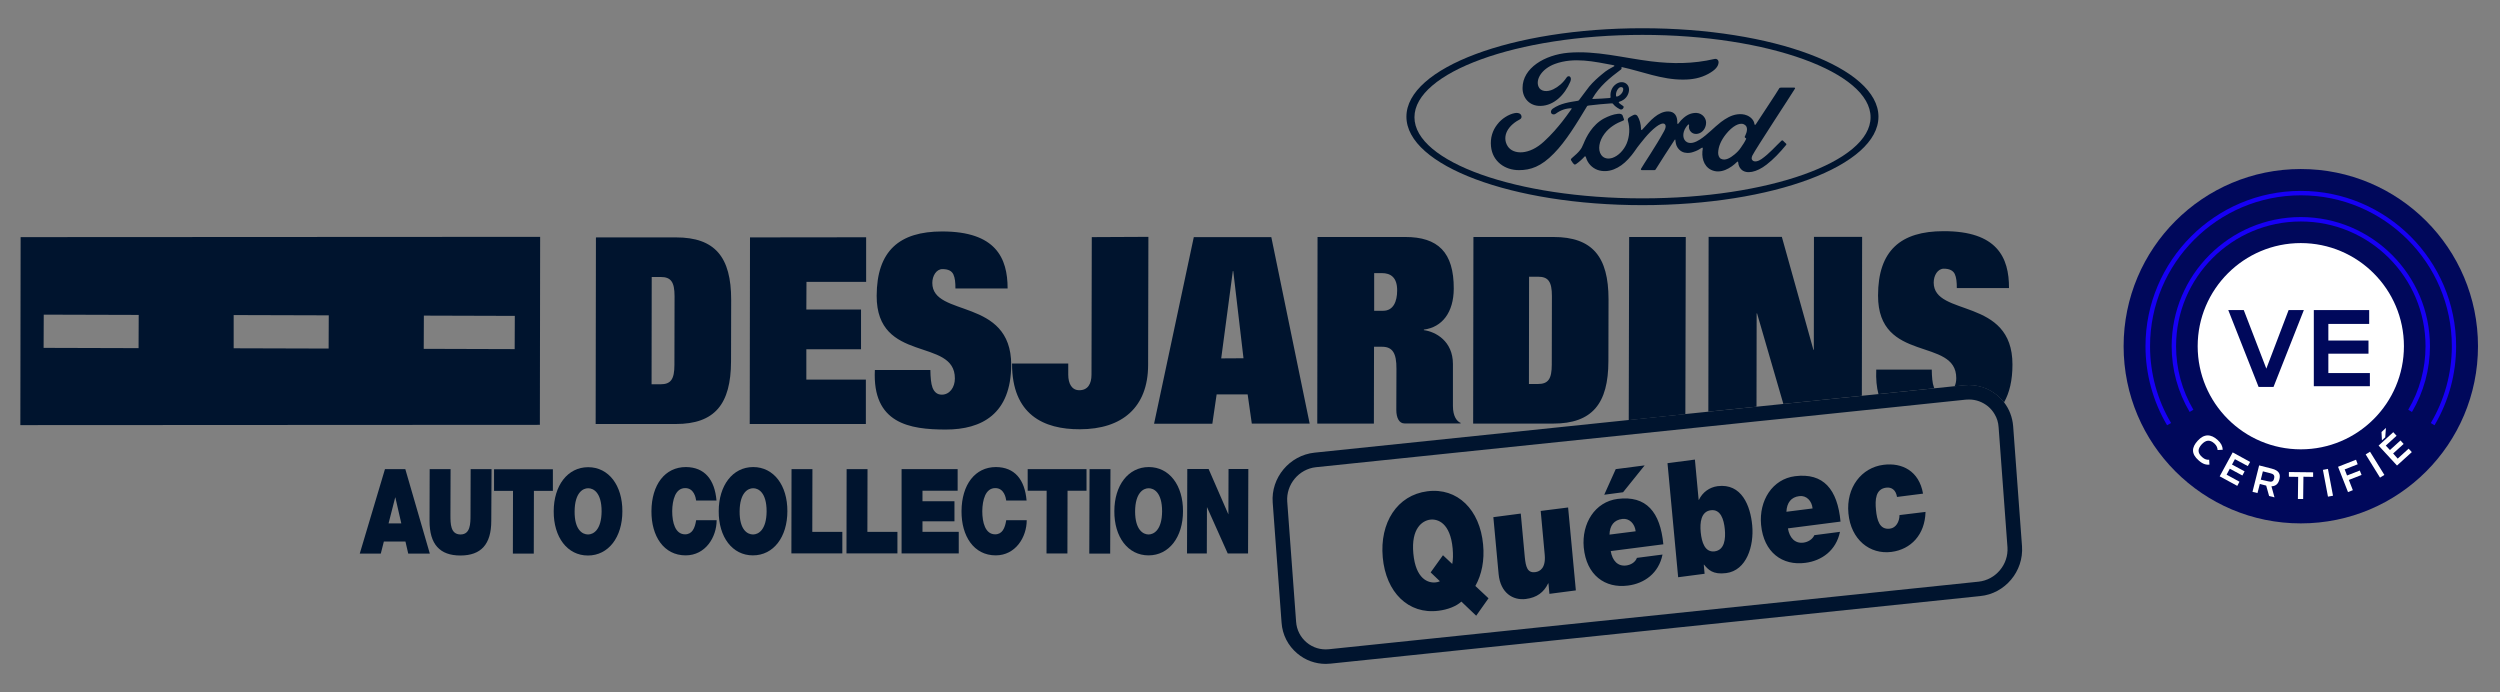 <?xml version="1.0" encoding="utf-8"?>
<!-- Generator: Adobe Illustrator 28.0.0, SVG Export Plug-In . SVG Version: 6.00 Build 0)  -->
<svg version="1.1" id="Calque_1" xmlns="http://www.w3.org/2000/svg" xmlns:xlink="http://www.w3.org/1999/xlink" x="0px" y="0px"
	 viewBox="0 0 1806 500" style="enable-background:new 0 0 1806 500;" xml:space="preserve">
<rect x="0" y="0" width="1806" height="500" fill="#808080" stroke="none"/>
<style type="text/css">
	.st0{fill:#00142E;}
	.st1{clip-path:url(#SVGID_00000065041459422806716320000018352829970391357101_);}
	.st2{clip-path:url(#SVGID_00000183964287684824344600000007057576644121128376_);fill:#00085B;}
	.st3{clip-path:url(#SVGID_00000183964287684824344600000007057576644121128376_);fill:#FFFFFF;}
	.st4{clip-path:url(#SVGID_00000183964287684824344600000007057576644121128376_);fill:#1700F4;}
</style>
<g>
	<g>
		<path class="st0" d="M1296.7,64c0.2-0.4,0-0.7-0.6-0.7c-2.8,0-6.5,0-9.5,0c-0.7,0-1.1,0.1-1.4,0.7c-1.1,2.1-14.3,21.9-16.8,25.8
			c-0.4,0.6-0.9,0.5-1-0.2c-0.2-2.3-2.2-4.9-5.3-6.2c-2.4-1-4.7-1.1-7.1-0.8c-4.4,0.6-8.2,2.9-11.7,5.5c-5.1,3.9-9.6,9-15.3,12.7
			c-3.1,2-7.4,3.8-10.3,1.2c-2.6-2.4-2.3-7.7,1.7-11.9c0.4-0.4,0.9-0.1,0.8,0.3c-0.4,1.9,0.1,3.7,1.5,5c1.7,1.6,4.2,1.7,6.3,0.7
			c2.5-1.2,4-3.6,4.4-6.3c0.7-4.2-2.6-7.9-6.6-8.2c-3.3-0.2-6.5,0.9-9.5,3.5c-1.5,1.3-2.4,2.2-3.8,4.1c-0.3,0.5-0.8,0.5-0.8-0.2
			c0.2-5.4-2.1-8.4-6.5-8.5c-3.5-0.1-7.2,1.8-10,4.1c-3.2,2.5-5.9,5.9-8.9,9.1c-0.4,0.4-0.7,0.4-0.8-0.4c-0.1-3.6-1-7-2.6-9.5
			c-0.6-0.9-1.8-1.3-2.9-0.7c-0.5,0.3-2.1,1-3.4,2c-0.6,0.5-0.8,1.2-0.6,2.1c1.6,5.3,1.2,11.4-0.9,16.5c-2,4.7-5.9,8.9-10.4,10.4
			c-3,0.9-6.1,0.5-8-2.2c-2.6-3.7-1.6-10,2.4-15.3c3.5-4.7,8.5-7.6,13.5-9.5c0.6-0.2,0.7-0.6,0.5-1.1c-0.3-0.8-0.7-2-0.9-2.5
			c-0.5-1.2-1.8-1.4-3.3-1.3c-3.6,0.4-6.9,1.7-10.2,3.4c-8.5,4.6-12.8,13.4-14.7,18.1c-0.9,2.3-1.7,3.7-2.7,4.9
			c-1.3,1.7-3,3.2-6.1,5.9c-0.3,0.2-0.5,0.8-0.3,1.2c0.3,0.7,1.9,2.9,2.4,3.1c0.5,0.2,1.1-0.1,1.3-0.3c2.2-1.5,4.7-3.8,6-5.3
			c0.4-0.5,0.9-0.3,1.1,0.5c1.2,4.2,4.3,7.6,8.5,9.1c7.8,2.6,15.9-1.2,22-7.8c3.9-4.2,5.3-6.9,6.8-8.8c2.5-3.1,7.5-10.1,13.4-14.6
			c2.2-1.7,4.7-2.9,6-2.1c1,0.7,1.4,2.2-0.3,5.3c-6,11-14.9,24-16.6,27.1c-0.3,0.5,0,1,0.5,1c3.2,0,6.3,0,9.2,0
			c0.5,0,0.7-0.2,0.9-0.6c4.6-7.3,9-14.2,13.7-21.3c0.3-0.4,0.5-0.1,0.5,0.1c0.1,1.7,0.5,3.9,1.5,5.4c1.8,2.8,4.3,3.9,7.1,4
			c2.2,0,3.3-0.3,5.7-1.2c1.9-0.7,3.5-1.7,4.7-2.5c0.7-0.5,0.8,0.3,0.8,0.5c-1.1,5.8,0.3,12.6,6,15.4c6.9,3.4,14.4-1.4,18.7-5.7
			c0.4-0.4,0.9-0.4,0.9,0.5c0.1,1.6,0.8,3.6,2.2,4.9c3.6,3.6,11,2.2,18.3-3.5c4.7-3.6,9.7-8.8,14.1-14.2c0.2-0.2,0.3-0.6,0-0.9
			c-0.7-0.7-1.7-1.5-2.3-2.2c-0.3-0.3-0.8-0.2-1,0c-4.6,4.3-8.7,9.3-14.6,13.4c-2,1.4-5.2,2.5-6.6,0.6c-0.6-0.8-0.5-1.8,0.1-3.2
			C1267.8,108.3,1295.3,66.5,1296.7,64z M1260.4,99.1c0.1,0.3,0.5,0.6,0.9,0.8c0.1,0.1,0.2,0.2,0.1,0.5c-1.2,2.5-2.2,3.9-3.7,6.1
			c-1.3,2-2.9,3.6-4.7,5.1c-2.8,2.3-6.6,4.8-9.8,3.1c-1.4-0.7-2-2.7-2-4.3c0.1-4.5,2.1-9.1,5.8-13.7c4.5-5.5,9.5-8.4,12.8-6.9
			c3.4,1.6,2.3,5.5,0.8,8.6C1260.3,98.7,1260.3,98.9,1260.4,99.1z"/>
		<path class="st0" d="M1097.4,122.9c-10.2,0.1-19.3-6.3-20.3-17.2c-0.6-6.1,1.1-11.5,4.6-15.9c3-4,8.2-7.3,12.6-8.1
			c1.4-0.3,3.3-0.1,4.1,0.8c1.2,1.4,0.9,3-0.4,3.7c-3.3,1.7-7.3,4.6-9.3,8.6c-1.6,3.2-1.9,7.2,0.5,10.9c4.1,6.2,15.6,6.4,26.2-3.5
			c2.6-2.4,5-4.8,7.4-7.5c4.7-5.4,6.3-7.3,12.5-16c0.1-0.1,0.1-0.2,0.1-0.3c-0.1-0.1-0.1-0.1-0.3-0.2c-4.2,0.1-7.8,1.4-11.3,4
			c-1,0.7-2.5,0.6-3.1-0.3c-0.7-1.1-0.2-2.5,1-3.4c5.7-3.9,11.9-4.7,18.2-5.7c0,0,0.4,0,0.8-0.5c2.6-3.3,4.6-6.3,7.3-9.7
			c2.8-3.4,6.4-6.6,9.2-8.9c3.8-3.3,6.3-4.4,8.8-5.8c0.7-0.3-0.1-0.8-0.3-0.8c-14-2.6-28.6-6-42.5-0.9c-9.6,3.6-13.9,11.2-11.8,16.3
			c1.4,3.6,6.2,4.2,10.7,2c3.7-1.8,7.1-4.7,9.6-8.5c1.4-2.1,4.2-0.6,2.7,3c-4.1,9.6-11.8,17.2-21.3,17.5c-8.1,0.3-13.3-5.7-13.2-13
			c0-14.4,16.1-23.9,33-25.4c20.3-1.7,39.6,3.7,59.8,6.2c15.5,1.9,30.3,1.9,45.8-1.7c1.8-0.4,3.1,0.8,3,2.6
			c-0.2,2.7-2.2,5.3-7.3,8.1c-5.8,3.2-11.9,4.2-18.3,4.2c-15.4,0.1-29.7-5.9-44.5-9.1c0,0.6,0.2,1.4-0.4,1.8
			c-8.2,6.1-15.6,12.2-20.6,20.9c-0.2,0.2-0.1,0.4,0.2,0.4c4.3-0.2,8.2-0.3,12.2-0.7c0.7-0.1,0.7-0.2,0.7-0.7
			c-0.4-3,0.5-6.4,3.1-8.7c2.7-2.4,6-2.7,8.3-0.9c2.5,2,2.3,5.5,0.9,8.2c-1.4,2.7-3.7,4.1-6,4.8c0,0-0.5,0.1-0.4,0.5
			c0.1,0.7,3.1,2.4,3.4,2.8c0.3,0.4,0.1,1.1-0.3,1.6c-0.3,0.4-0.8,0.7-1.5,0.7c-0.5,0-0.8-0.2-1.5-0.6c-1.4-0.7-3.1-2-4.2-3.4
			c-0.4-0.5-0.6-0.5-1.6-0.4c-4.4,0.3-11.2,0.9-15.8,1.5c-1.1,0.1-1.3,0.3-1.5,0.7c-7.3,12.1-15.2,25.2-23.8,33.9
			C1113.3,120.4,1105.6,122.9,1097.4,122.9z M1167.4,69.1c0.1,0.6,0.4,0.7,0.6,0.7c1.4-0.3,2.9-1.4,3.8-2.8c0.8-1.2,1.2-3,0.4-3.7
			c-0.7-0.6-1.9-0.5-2.8,0.3C1167.8,65.2,1167.2,67.4,1167.4,69.1L1167.4,69.1"/>
		<path class="st0" d="M1186.5,148.2c-94.2,0-170.5-28.6-170.5-63.9c0-35.3,76.3-63.9,170.5-63.9c94.2,0,170.5,28.6,170.5,63.9
			C1357,119.6,1280.7,148.2,1186.5,148.2z M1186.5,25.2c-90.9,0-164.7,27.2-164.7,59.5c0,32.3,73.9,58.6,164.7,58.6
			c90.9,0,164.8-26.4,164.8-58.6C1351.3,52.4,1277.4,25.2,1186.5,25.2z"/>
	</g>
	<path class="st0" d="M14.9,171.3l-0.2,135.8l375.3-0.2l0.2-135.8L14.9,171.3z M100.1,251.5l-68.6-0.2l0.1-24l68.6,0.2L100.1,251.5z
		 M237.4,251.8l-68.6-0.2l0-24l68.7,0.2L237.4,251.8z M371.8,252.2l-65.7-0.2l0.1-24l65.7,0.2L371.8,252.2z"/>
	<path class="st0" d="M1397.1,279.9c-1.2-3.2-1.5-7.6-1.6-12.9l-40.1,0c-0.3,7,0.3,12.8,1.6,17.7l40.4-4.2
		C1397.3,280.3,1397.2,280.1,1397.1,279.9z M1396.9,204.1c0-5.1,2.9-10,7.3-10c4.2,0,6.7,1.4,7.9,3.8c1.2,2.5,1.5,5.9,1.5,10.2
		l37.7,0c0.1-22.1-8.6-41.2-47.3-41.1c-30.9,0-47.3,14-47.3,46.5c-0.1,49.3,56.6,29.8,56.5,59.7c0,2.2-0.4,4.2-1.2,5.9l6.9-0.7
		c8.8-0.9,17.3,1.7,24,7.3c1.8,1.5,3.4,3.2,4.8,5c3.9-6.9,6.1-15.8,6.1-27.3C1453.9,214.3,1396.9,229.2,1396.9,204.1z M1310.4,171.1
		l-0.1,81.6h-0.3l-22.8-81.6l-52.9,0l-0.2,126.3l34.8-3.6l0.1-67.4h0.3l19,65.4l56.7-5.9l0.2-114.8L1310.4,171.1z M1176.9,171.2
		l-0.3,132.3l40.9-4.3l0.3-128L1176.9,171.2z M1122.2,171.2l-57.7,0l-0.1,0.2l-0.2,134.6l57.8,0c28.2,0,39.9-14.4,39.9-45.2
		l0.1-44.6C1162,185.5,1150.4,171.2,1122.2,171.2z M1121,263.4c0,10.4-2.6,14-10,14l-6.5,0l0.1-77.5l6.5,0c7.4,0,10,3.6,10,14
		L1121,263.4z M1049.6,293.4l0-30.4c0-16.6-12.5-23.4-21-24.5l0-0.4c13.3-1.7,21.5-12.5,21.6-29.5c0.1-26.4-11.4-37.4-35.1-37.4
		l-63.3,0l-0.2,134.8l40.9,0l0.1-55.5l5.8,0c7.5,0,10.5,4.5,10.4,16l-0.1,29.6c0,6,2.2,9.8,5.9,9.8l40.5,0l0.1-0.4
		C1052.5,304.5,1049.6,300.8,1049.6,293.4z M999.2,224.5l-6.5,0l0-27.2h5.6c6.2,0,11.1,3,11,12.6
		C1009.3,217.7,1006.6,224.5,999.2,224.5z M918.4,171.3l-56,0l-28.7,134.8h42.1l3.1-21.2h22.4l3,21.1l41.8,0L918.4,171.3z
		 M882.2,258.9l8.4-63.1l0.3,0l7.4,63L882.2,258.9z M788.7,171.3l-0.2,99.3c0,6.8-2.7,11.3-8.8,11.3c-5.3,0-8-4.5-8-11.3l0-8
		l-40.6,0c-0.1,37,22.9,47.6,49,47.5c30.6,0,49.2-15.9,49.3-46.3l0.2-92.7L788.7,171.3z M673.5,204.4c0-5.1,2.9-10,7.3-10
		c4.2,0,6.7,1.3,7.9,3.8c1.2,2.5,1.5,5.9,1.5,10.2l37.7,0c0-22.1-8.6-41.2-47.3-41.2c-30.9,0-47.2,14-47.3,46.5
		c-0.1,49.3,56.6,29.8,56.5,59.7c0,6.6-3.9,11.7-9.4,11.7c-3.5,0-5.4-1.9-6.7-4.9c-1.2-3.2-1.5-7.6-1.6-12.9l-40.1,0
		c-1.9,38.7,25.1,43,51.3,43c25.9,0,47.1-11.2,47.2-46.8C730.4,214.6,673.5,229.5,673.5,204.4z M625.7,203.5l0-32.1l-83.9,0.1
		l-0.2,134.8l83.9,0l0-32.1l-43,0l0-21.9l39.5,0l0-28.7l-39.5,0l0.1-20H625.7z M488.4,171.5l-57.7,0l-0.2,0.2l-0.2,134.6l57.9,0
		c28.2,0,39.8-14.4,39.9-45.2l0.1-44.6C528.2,185.8,516.6,171.5,488.4,171.5z M487.2,263.6c0,10.4-2.6,14-10,14l-6.5,0l0.1-77.5
		l6.5,0c7.4,0,10,3.6,10,13.9L487.2,263.6z"/>
	<g>
		<g>
			<path class="st0" d="M1065.8,423.3c4.6-8.2,6.7-18.5,5.6-29.9c-2.3-25.2-18.5-41.3-40.3-38.5s-34.5,22.7-32.2,47.8
				c2.3,25.2,18.5,41.3,40.3,38.5c6.6-0.8,12.8-3.2,16.5-6.6l10.7,10.2l8.9-12.6L1065.8,423.3z M1049.1,407.4l-6.7-6.3l-8.9,12.4
				l6.7,6.4c-1.1,0.5-2,0.7-2.9,0.8c-5.6,0.7-14.6-2.4-16.3-20.8c-1.7-18.3,6.5-23.7,12.1-24.5c5.6-0.7,14.6,2.4,16.3,20.8
				C1049.8,400.8,1049.7,404.4,1049.1,407.4z M1138.4,426.5l-19.1,2.5l-0.7-7.6l-0.2,0c-3.1,6.5-8.2,10.3-16.1,11.3
				c-9.3,1.2-18.4-4.3-19.7-18l-3.8-41.1l19.8-2.6l2.9,31.4c0.7,6.9,1.8,11.7,7.6,10.9c3.4-0.4,7.7-3,6.8-12.6l-2.9-31.6l19.8-2.5
				L1138.4,426.5z M1188.1,336.2l-15.6,19.4l-13.6,1.8l8.3-18.5L1188.1,336.2z M1174.8,408.5c-6.2,0.8-10.1-3.6-11.2-10.4l38-4.9
				c-2.2-23.3-12.3-35.4-33-32.8c-16.4,2.1-26.1,17.7-24.5,35.1c1.9,20,15.4,29.7,32,27.5c11.8-1.5,22.2-8.9,24.9-22.4l-18.5,2.4
				C1181.4,406.2,1178,408.1,1174.8,408.5z M1171.9,374.9c5.1-0.7,9.1,3.4,9.7,8.9l-18.9,2.4C1162.9,379.6,1166,375.6,1171.9,374.9z
				 M1265.8,379.5c-1.3-14.1-7.6-30.5-25-28.3c-5.9,0.8-10.9,4.4-13.5,9.9l-0.2,0l-2.7-29.1l-19.8,2.6l7.7,82.4l19.1-2.5l-0.6-6.6
				l0.2,0c2.9,3.5,6.3,7.4,16,6.1C1261.7,412.1,1267.2,394.5,1265.8,379.5z M1238.7,398.3c-7.1,0.9-9.4-6.6-10.1-13.8
				c-0.7-7,0.2-15,7.3-15.9c7.1-0.9,9.4,6.6,10.1,13.6C1246.7,389.4,1245.8,397.3,1238.7,398.3z M1302.8,392
				c-6.2,0.8-10.1-3.6-11.2-10.3l38-4.9c-2.2-23.3-12.3-35.4-32.9-32.8c-16.4,2.1-26.1,17.7-24.5,35.1c1.9,20,15.4,29.7,32,27.5
				c11.8-1.5,22.2-8.9,25-22.4l-18.5,2.4C1309.3,389.7,1306,391.6,1302.8,392z M1299.8,358.4c5.1-0.7,9.1,3.4,9.6,8.9l-18.9,2.4
				C1290.8,363.2,1293.9,359.1,1299.8,358.4z M1391,369.8c-0.4,16.5-10.6,27.1-24.6,28.9c-15.6,2-29.3-8.8-31.1-27.8
				c-1.8-18.9,9.6-33.1,25.2-35.1c13.6-1.8,25.9,4.5,28.7,20.8l-18.8,2.4c-0.4-2.4-1.3-4.3-2.7-5.4c-1.3-1.1-3.1-1.6-5.2-1.3
				c-7.6,1-8,8.7-7.3,16c0.7,7.3,2.5,14.6,10.1,13.6c4.3-0.5,6.9-5,6.9-9.8L1391,369.8z"/>
			<path class="st0" d="M1460.7,394.6l-6.4-86.7c-0.5-6.4-2.8-12.4-6.6-17.3c-1.4-1.8-3-3.5-4.8-5c-6.7-5.6-15.2-8.2-24-7.3
				l-6.9,0.7l-14.6,1.5l-40.4,4.2l-11.9,1.2l-56.7,5.9l-19.5,2l-34.8,3.6l-16.5,1.7l-40.9,4.3l-227.1,23.6
				c-18,1.9-31.6,18.1-30.2,36.1l6.4,86.7c0.6,8.8,4.7,16.7,11.4,22.3c5.8,4.9,13,7.5,20.6,7.5c1.1,0,2.3-0.1,3.4-0.2l469.3-48.8
				C1448.4,428.9,1462,412.7,1460.7,394.6z M1429.3,420.2L960,469c-5.9,0.6-11.6-1.1-16.1-4.9c-4.5-3.8-7.2-9.1-7.6-15l-6.4-86.7
				c-0.9-12.4,8.4-23.6,20.8-24.9l303.9-31.6l14.3-1.5l22.5-2.3l53.7-5.6l16.6-1.7l58.4-6.1c0.8-0.1,1.6-0.1,2.3-0.1
				c5.1,0,9.9,1.8,13.8,5c1.9,1.6,3.5,3.5,4.7,5.6c1.7,2.8,2.7,6,2.9,9.5l6.4,86.7C1451,407.8,1441.7,418.9,1429.3,420.2z"/>
		</g>
	</g>
	<path class="st0" d="M278.1,338.9l14.7,0l17.7,61l-15.6,0l-2-8.7l-15.6,0l-2.2,8.7l-15.2,0L278.1,338.9z M289.9,378.1l-4.3-18.8
		l-0.1,0l-4.8,18.8L289.9,378.1z"/>
	<path class="st0" d="M354.9,376.3c0,16.9-7.4,25-22.3,25s-22.3-8.1-22.3-25l0.1-37.4l15.1,0l-0.1,33.2c0,6.2,0,14,7.3,14
		c7.1,0,7.2-7.8,7.2-14l0.1-33.2l15.1,0L354.9,376.3z"/>
	<path class="st0" d="M370.6,354.6l-13.7,0l0-15.6l42.5,0l0,15.6l-13.7,0l-0.1,45.3l-15.1,0L370.6,354.6z"/>
	<path class="st0" d="M424.9,337.5c14.9,0,24.8,13.3,24.7,31.9c0,18.6-10,31.9-24.9,31.9c-14.9,0-24.8-13.3-24.7-31.9
		C400,350.8,410,337.5,424.9,337.5z M424.8,386.1c3.8,0,9.7-3.2,9.8-16.7c0-13.6-5.9-16.7-9.7-16.7c-3.8,0-9.7,3.2-9.8,16.7
		C415,383,420.9,386.1,424.8,386.1z"/>
	<path class="st0" d="M502.9,361.6c-0.3-2.2-1.6-9-7.9-9c-7.1,0-9.3,8.5-9.4,16.7c0,8.2,2.2,16.7,9.3,16.7c5.1,0,7.1-4.4,8-10.2
		l14.8,0c0,12.3-8.1,25.4-22.4,25.4c-15.8,0-24.8-13.9-24.7-31.9c0.1-19.2,9.8-31.9,24.9-31.9c13.4,0.1,20.8,8.9,22.1,24.2
		L502.9,361.6z"/>
	<path class="st0" d="M544.1,337.4c14.9,0,24.8,13.3,24.7,31.9c0,18.6-10,31.9-24.9,31.9c-14.9,0-24.8-13.3-24.7-31.9
		C519.2,350.8,529.2,337.4,544.1,337.4z M544,386.1c3.8,0,9.7-3.2,9.8-16.7c0-13.6-5.9-16.7-9.7-16.7c-3.8,0-9.7,3.2-9.8,16.7
		C534.2,383,540.1,386.1,544,386.1z"/>
	<path class="st0" d="M571.8,338.9l15.1,0l-0.1,45.3l21.7,0l0,15.6l-36.8,0L571.8,338.9z"/>
	<path class="st0" d="M611.6,338.9l15.1,0l-0.1,45.3l21.7,0l0,15.6l-36.8,0L611.6,338.9z"/>
	<path class="st0" d="M651.3,338.9l40.5,0l0,15.6l-25.4,0l0,7.6l23.1,0l0,14.5l-23.1,0l0,7.6l26.2,0l0,15.6l-41.3,0L651.3,338.9z"/>
	<path class="st0" d="M726.9,361.6c-0.3-2.2-1.6-9-7.9-9c-7.1,0-9.3,8.5-9.4,16.7c0,8.2,2.2,16.7,9.3,16.7c5.1,0,7.1-4.4,8-10.2
		l14.8,0c0,12.3-8.1,25.4-22.4,25.4c-15.8,0-24.8-13.9-24.7-31.9c0.1-19.2,9.8-31.9,24.9-31.9c13.4,0.1,20.8,8.9,22.1,24.2
		L726.9,361.6z"/>
	<path class="st0" d="M756.1,354.5l-13.7,0l0-15.6l42.5,0l0,15.6l-13.7,0l-0.1,45.3l-15.1,0L756.1,354.5z"/>
	<path class="st0" d="M787.1,338.9l15.1,0l-0.2,61l-15.1,0L787.1,338.9z"/>
	<path class="st0" d="M829.9,337.4c14.9,0,24.8,13.3,24.7,31.9c0,18.6-10,31.9-24.9,31.9c-14.9,0-24.8-13.3-24.7-31.9
		C805,350.7,815,337.4,829.9,337.4z M829.7,386.1c3.8,0,9.7-3.2,9.8-16.7c0-13.6-5.9-16.7-9.7-16.7c-3.8,0-9.7,3.2-9.8,16.7
		C820,382.9,825.9,386.1,829.7,386.1z"/>
	<path class="st0" d="M857.7,338.8l15.4,0l14.2,32.6l0.1,0l0.1-32.6l14.3,0l-0.2,61l-14.7,0L872,366.5l-0.1,0l-0.1,33.3l-14.3,0
		L857.7,338.8z"/>
</g>
<g>
	<g>
		<defs>
			<rect id="SVGID_1_" x="1534" y="122" width="256" height="256"/>
		</defs>
		<clipPath id="SVGID_00000180351895365203329720000009771275978127390854_">
			<use xlink:href="#SVGID_1_"  style="overflow:visible;"/>
		</clipPath>
		<g style="clip-path:url(#SVGID_00000180351895365203329720000009771275978127390854_);">
			<defs>
				<rect id="SVGID_00000144311510022228393980000009008968237793304215_" x="1534" y="122" width="256" height="256"/>
			</defs>
			<clipPath id="SVGID_00000110469613970643055790000015394316967182471594_">
				<use xlink:href="#SVGID_00000144311510022228393980000009008968237793304215_"  style="overflow:visible;"/>
			</clipPath>
			<path style="clip-path:url(#SVGID_00000110469613970643055790000015394316967182471594_);fill:#00085B;" d="M1790.1,250.1
				c0,70.7-57.3,128-128,128s-128-57.3-128-128s57.3-128,128-128S1790.1,179.4,1790.1,250.1"/>
			<path style="clip-path:url(#SVGID_00000110469613970643055790000015394316967182471594_);fill:#FFFFFF;" d="M1736.6,250.1
				c0,41.1-33.4,74.5-74.5,74.5c-41.1,0-74.5-33.4-74.5-74.5s33.4-74.5,74.5-74.5C1703.2,175.6,1736.6,209,1736.6,250.1"/>
			<polygon style="clip-path:url(#SVGID_00000110469613970643055790000015394316967182471594_);fill:#00085B;" points="1609.7,224
				1620.9,224 1637.2,266.3 1653.3,224 1664.3,224 1642.4,279.5 1631.6,279.5 			"/>
			<polygon style="clip-path:url(#SVGID_00000110469613970643055790000015394316967182471594_);fill:#00085B;" points="1671.5,224
				1711.5,224 1711.5,234 1682,234 1682,246 1711,246 1711,255.5 1682,255.5 1682,269.5 1712,269.5 1712,279 1671.5,279 			"/>
			<path style="clip-path:url(#SVGID_00000110469613970643055790000015394316967182471594_);fill:#1700F4;" d="M1742.4,297.6
				l-2.7-1.6c8.2-13.8,12.5-29.7,12.5-45.9c0-49.7-40.4-90.1-90.1-90.1c-49.7,0-90.1,40.4-90.1,90.1c0,16.2,4.3,32,12.5,45.9
				l-2.7,1.6c-8.5-14.3-13-30.8-13-47.5c0-51.4,41.8-93.3,93.3-93.3c51.4,0,93.3,41.9,93.3,93.3
				C1755.4,266.8,1750.9,283.3,1742.4,297.6"/>
			<path style="clip-path:url(#SVGID_00000110469613970643055790000015394316967182471594_);fill:#1700F4;" d="M1565.5,307.2
				c-10.2-17.2-15.6-37-15.6-57.1c0-61.8,50.3-112.2,112.2-112.2c61.8,0,112.2,50.3,112.2,112.2c0,20.1-5.4,39.9-15.6,57.1l-2.7-1.6
				c9.9-16.7,15.2-35.9,15.2-55.5c0-60.1-48.9-109-109-109c-60.1,0-109,48.9-109,109c0,19.6,5.2,38.7,15.2,55.5L1565.5,307.2z"/>
			<path style="clip-path:url(#SVGID_00000110469613970643055790000015394316967182471594_);fill:#FFFFFF;" d="M1587.6,318.4
				c4.7-5.2,9.6-4.9,14.4-0.6c2.5,2.3,3.6,4.5,3.7,7.1l-3.7,0.2c-0.1-1.7-0.7-3.2-2.3-4.7c-3.3-3-6.2-2.6-9.2,0.6
				c-2.9,3.2-3.2,6.1,0.3,9.2c2,1.8,3.5,2,5.1,1.9l0.2,3.6c-2.2,0.1-4.6-0.2-7.8-3.1C1582.8,327.8,1583.2,323.2,1587.6,318.4"/>
			<polygon style="clip-path:url(#SVGID_00000110469613970643055790000015394316967182471594_);fill:#FFFFFF;" points="
				1612.9,326.8 1625.5,333.7 1623.8,336.7 1614.5,331.7 1612.4,335.6 1621.5,340.5 1619.9,343.5 1610.8,338.6 1608.5,342.9
				1617.8,348 1616.2,351 1603.5,344.1 			"/>
			<path style="clip-path:url(#SVGID_00000110469613970643055790000015394316967182471594_);fill:#FFFFFF;" d="M1637.1,350.8
				l-4.6-1.2l-1.7,6.6l-3.6-0.9l4.8-19.1l9,2.3c5.6,1.4,6.6,4.2,5.6,7.9c-0.7,2.8-2.3,4.8-5.7,4.9l2.2,8l-3.9-1L1637.1,350.8z
				 M1638.5,347.7c2.4,0.6,3.8,0.3,4.3-2c0.6-2.4-0.4-3.3-2.9-3.9l-5.2-1.3l-1.5,6L1638.5,347.7z"/>
			<polygon style="clip-path:url(#SVGID_00000110469613970643055790000015394316967182471594_);fill:#FFFFFF;" points="
				1660.2,344.5 1653.5,344.4 1653.5,341 1671,341.2 1671,344.5 1664,344.4 1663.8,360.5 1660,360.5 			"/>

				<rect x="1679.1" y="339.2" transform="matrix(0.983 -0.186 0.186 0.983 -35.584 318.306)" style="clip-path:url(#SVGID_00000110469613970643055790000015394316967182471594_);fill:#FFFFFF;" width="3.7" height="19.7"/>
			<polygon style="clip-path:url(#SVGID_00000110469613970643055790000015394316967182471594_);fill:#FFFFFF;" points="1689,337.2
				1702,332.1 1703.2,335.4 1693.8,339.1 1695.5,343.5 1704.7,339.9 1706,343.1 1696.8,346.7 1699.7,354.1 1696.2,355.5 			"/>

				<rect x="1713.1" y="326" transform="matrix(0.851 -0.526 0.526 0.851 79.634 951.93)" style="clip-path:url(#SVGID_00000110469613970643055790000015394316967182471594_);fill:#FFFFFF;" width="3.7" height="19.7"/>
			<path style="clip-path:url(#SVGID_00000110469613970643055790000015394316967182471594_);fill:#FFFFFF;" d="M1718.3,321.9
				l10.6-9.7l2.4,2.6l-7.8,7.1l3,3.2l7.6-6.9l2.3,2.5l-7.6,6.9l3.3,3.7l7.9-7.2l2.3,2.5l-10.7,9.7L1718.3,321.9z M1720.4,312.1
				l3.2-3l-0.5,6.8l-2.4,2.2L1720.4,312.1z"/>
		</g>
	</g>
</g>
</svg>
